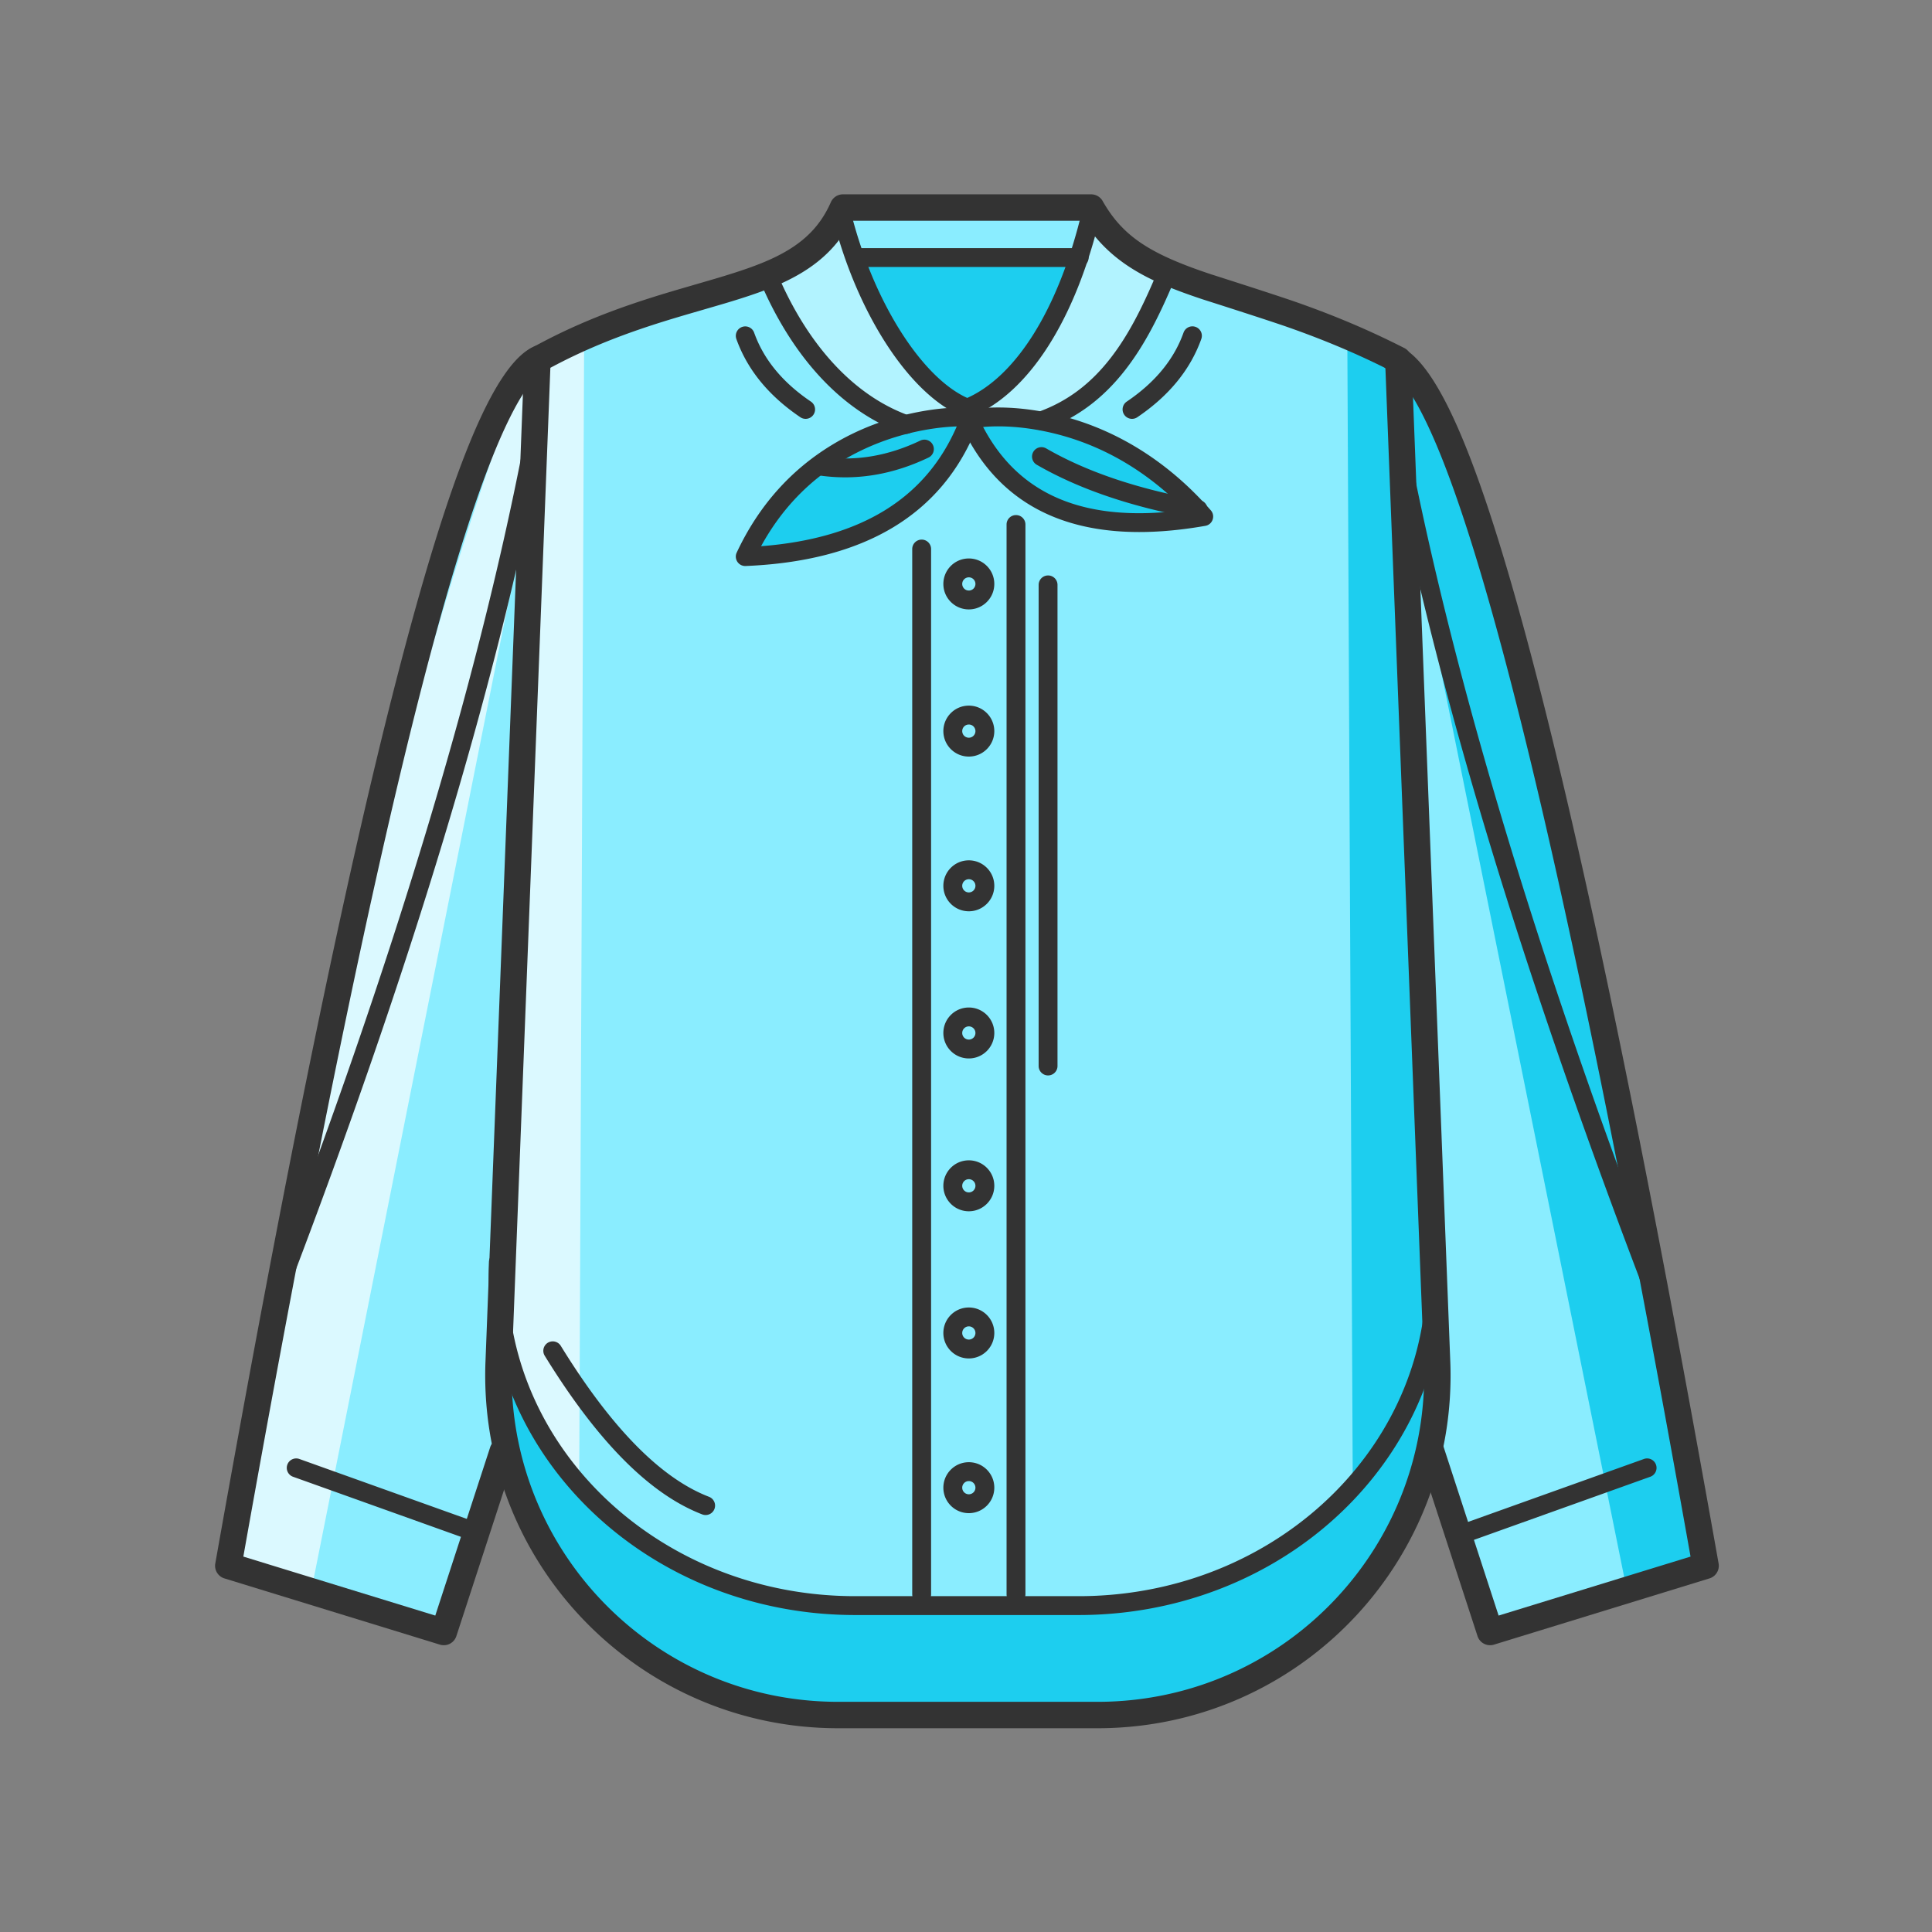 <?xml version="1.0" standalone="no"?><!DOCTYPE svg PUBLIC "-//W3C//DTD SVG 1.1//EN" "http://www.w3.org/Graphics/SVG/1.1/DTD/svg11.dtd"><svg t="1748094439559" class="icon" viewBox="0 0 1024 1024" version="1.1" xmlns="http://www.w3.org/2000/svg" p-id="50013" xmlns:xlink="http://www.w3.org/1999/xlink" width="128" height="128"><rect x="0" y="0" width="1024" height="1024" fill="#808080" stroke="none"/><path d="M284.865 190.7c77.703-43.057 140.181-31.385 161.908-80.7h131.562c26.088 45.857 78.257 37.643 162.798 80.7l20.56 531.34c3.843 99.337-73.57 182.982-172.907 186.825-2.319 0.09-4.639 0.135-6.96 0.135H444.172c-99.411 0-180-80.589-180-180a180 180 0 0 1 0.134-6.96l20.56-531.34z" fill="#8AEDFF" p-id="50014"></path><path d="M267.21 765L235 865l-113-36c42.215-300 95.882-513 161-639l-15.79 575zM757.79 765L790 865l113-36c-42.215-300-95.882-513-161-639l15.79 575z" fill="#8AEDFF" p-id="50015"></path><path d="M307 783.48L309.602 181l-22.2 12.48-25.402 525z" fill="#DBF9FF" p-id="50016"></path><path d="M716.97 783.48L714.113 180l22.456 13.48 25.403 525zM516 222.114c21.958 45.706 60.948 62.668 116.969 50.886-13.429-29.947-51.28-47.614-113.556-53L516 222.114zM453.758 136.571C469.253 178.914 488.667 205.2 512 215.43c26-10.973 46.167-37.26 60.5-78.859H453.758zM511.53 220c-5.63 44.76-43.291 69.427-112.987 74 12.971-38.313 48.79-63.29 107.457-74.929l5.53 0.929z" fill="#1DCEEF" p-id="50017"></path><path d="M264 724.719C266.993 847.573 340.327 909 484 909h56c142.422 0 216.547-64.333 222.375-193C722.125 806 647.333 851 538 851h-50c-100.281 10.667-174.685-34.333-223.21-135l-0.79 8.719z" fill="#1DCEEF" p-id="50018"></path><path d="M164 848l123.613-620-9.004-35C217.536 354.945 166 568.279 124 833l40 15z" fill="#DBF9FF" p-id="50019"></path><path d="M862 841.547L738 228l9.004-35C808.334 350.643 860 561.826 902 826.547l-40 15z" fill="#1DCEEF" p-id="50020"></path><path d="M474.321 224.459c-33.761-21.224-55.869-46.195-66.321-74.911 20.678-10.024 33.4-20.206 38.169-30.548 13.841 44.228 35.892 77.738 66.152 100.53l-38 4.929zM553 224.459c33.762-21.224 55.869-46.195 66.321-74.911-20.677-10.024-33.4-20.206-38.169-30.548-13.84 44.228-35.892 77.738-66.152 100.53l38 4.929z" fill="#B2F3FF" p-id="50021"></path><path d="M271.3 722.311a173 173 0 0 0-0.13 6.689c0 95.545 77.456 173 173 173h137.657a173 173 0 0 0 6.689-0.13c95.473-3.694 169.876-84.085 166.181-179.559l-20.4-527.216c-16.95-8.433-33.517-15.29-51.548-21.636-11.158-3.927-45.316-14.804-44.982-14.693-16.916-5.617-28.04-10.302-37.808-16.434-10.571-6.636-18.92-14.783-25.586-25.332h-123.19c-5.995 11.611-14.53 20.418-25.97 27.379-10.286 6.258-21.956 10.738-41.015 16.421-3.936 1.174-18.59 5.415-21.55 6.289-8.857 2.612-16.099 4.88-23.283 7.339-17.054 5.837-32.48 12.369-47.659 20.513L271.3 722.311z m10.172-537.735c17.07-9.458 34.277-16.863 53.36-23.394 7.399-2.533 14.82-4.856 23.854-7.521 3.015-0.89 17.643-5.123 21.512-6.277 17.987-5.363 28.744-9.494 37.737-14.965 10.398-6.326 17.584-14.237 22.432-25.241a7 7 0 0 1 6.406-4.178h131.562a7 7 0 0 1 6.085 3.539c10.822 19.024 25.467 28.218 57.759 38.94-0.511-0.17 33.823 10.763 45.218 14.774 19.878 6.997 38.087 14.62 56.912 24.208a7 7 0 0 1 3.818 5.967l20.56 531.342c3.993 103.2-76.43 190.097-179.63 194.09a187 187 0 0 1-7.23 0.14H444.17c-103.277 0-187-83.723-187-187a187 187 0 0 1 0.14-7.23l20.56-531.342a7 7 0 0 1 3.601-5.852z" fill="#333333" p-id="50022"></path><path d="M755.86 669.208a5 5 0 1 1 9.992-0.416c4.152 99.569-79.472 183.243-186.576 187.074-2.492 0.09-4.986 0.134-7.48 0.134H453.201C346.03 856 259 775.394 259 675.762c0-2.324 0.048-4.648 0.145-6.97a5 5 0 1 1 9.992 0.416 157.322 157.322 0 0 0-0.137 6.554C269 769.692 351.388 846 453.201 846h118.595c2.375 0 4.75-0.042 7.123-0.127 101.726-3.639 180.855-82.816 176.942-176.665z" fill="#333333" p-id="50023"></path><path d="M230.709 856.287l29.11-89.278a7 7 0 0 1 13.31 4.34l-31.243 95.82a7 7 0 0 1-8.711 4.522l-114.231-35.103a7 7 0 0 1-4.836-7.915c36.478-205.572 68.485-361.759 96.038-468.615 28.293-109.724 51.434-167.28 73.115-176.5a7 7 0 1 1 5.478 12.884c-6.914 2.94-16.61 18.135-27.426 45.037-11.38 28.304-23.93 69.019-37.61 122.075-27.175 105.387-58.756 259.227-94.728 461.47l101.734 31.263zM765.183 767.009a7 7 0 0 0-13.31 4.34l31.242 95.82a7 7 0 0 0 8.711 4.522l114.231-35.103a7 7 0 0 0 4.836-7.915c-36.478-205.572-68.485-361.759-96.038-468.615-28.293-109.724-51.434-167.28-73.115-176.5a7 7 0 1 0-5.478 12.884c6.914 2.94 16.61 18.135 27.426 45.037 11.38 28.304 23.93 69.019 37.61 122.075 27.175 105.387 58.756 259.227 94.728 461.47l-101.734 31.263-29.11-89.278z" fill="#333333" p-id="50024"></path><path d="M277.092 238.043a5 5 0 1 1 9.816 1.914c-24.544 125.897-69.292 273.831-134.237 443.827a5 5 0 1 1-9.342-3.568C208.084 510.72 252.67 363.32 277.092 238.043zM746.907 238.043a5 5 0 1 0-9.815 1.914c24.544 125.897 69.291 273.831 134.237 443.827a5 5 0 0 0 9.341-3.568C815.916 510.72 771.33 363.32 746.907 238.043zM440.868 113.173a5 5 0 1 1 9.72-2.346c11.765 48.753 38.44 90.387 63.314 100.62a5 5 0 1 1-3.804 9.248c-28.423-11.692-56.79-55.967-69.23-107.522z m41.079 107.122a5 5 0 0 1-3.382 9.41c-33.247-11.949-59.45-41.807-76.176-81.682a5 5 0 0 1 9.222-3.869c15.737 37.517 40.093 65.271 70.336 76.14z" fill="#333333" p-id="50025"></path><path d="M583.488 113.146a5 5 0 1 0-9.734-2.292c-12.75 54.146-36.153 89.817-62.658 100.735a5 5 0 1 0 3.808 9.247c30.005-12.36 55.166-50.713 68.584-107.69z m-33.111 105.15a5 5 0 0 0 3.386 9.409c17.308-6.23 31.18-16.83 42.827-31.866 9.571-12.356 17.34-27.046 26.022-47.772a5 5 0 0 0-9.224-3.864c-8.373 19.988-15.774 33.985-24.703 45.512-10.53 13.593-22.872 23.025-38.308 28.58z" fill="#333333" p-id="50026"></path><path d="M506.881 226.03c-1.297 0.04-2.753 0.117-4.36 0.243-4.418 0.345-9.264 0.99-14.428 2.008-14.4 2.84-28.717 8.036-42.06 16.152-17.38 10.572-31.881 25.373-42.642 45.064 52.808-4.083 87.116-25.22 103.702-63.474l-0.212 0.007z m7.976-5.827a5 5 0 0 1 2.785 6.5c-18.495 46.237-59.634 70.695-122.435 73.293-3.75 0.155-6.327-3.721-4.734-7.119 11.895-25.371 29.165-44.094 50.362-56.987 14.42-8.772 29.835-14.365 45.323-17.42 5.56-1.096 10.79-1.793 15.584-2.167 1.768-0.138 3.382-0.224 4.833-0.269 0.992-0.03 1.76-0.038 2.394-0.033l0.098 0.001a5.002 5.002 0 0 1 4.886 3.934c0.304 0.06 0.606 0.148 0.904 0.267z" fill="#333333" p-id="50027"></path><path d="M522.002 226.234c9.244-0.679 20.67-0.08 33.762 2.817 19.262 4.263 38.211 12.81 55.974 26.667 5.59 4.36 11.004 9.21 16.224 14.567-52.514 7.077-87.774-7.601-106.885-43.974 0.345-0.031 0.671-0.059 0.925-0.077z m-9.184-5.378a5 5 0 0 0-2.322 6.68c21.897 45.235 65.156 62.266 128.365 51.172 3.84-0.674 5.465-5.287 2.896-8.22-7.532-8.598-15.506-16.132-23.868-22.655-18.984-14.808-39.3-23.973-59.964-28.546-14.114-3.124-26.498-3.772-36.655-3.027a76.706 76.706 0 0 0-2.652 0.24c0.192-0.02 0.037-0.006 0.283-0.006a5.002 5.002 0 0 0-4.892 3.96 5.01 5.01 0 0 0-1.191 0.402z" fill="#333333" p-id="50028"></path><path d="M635.876 265.077a5 5 0 0 1-1.752 9.846c-33.756-6.004-61.966-15.52-84.623-28.592a5 5 0 0 1 4.998-8.662c21.572 12.446 48.695 21.596 81.377 27.408zM435.341 252.162a5 5 0 1 1 1.318-9.913c17.14 2.278 34.165-0.624 51.185-8.76a5 5 0 0 1 4.312 9.022c-18.734 8.956-37.709 12.19-56.815 9.65zM454 141.5a5 5 0 1 1 0-10h118a5 5 0 1 1 0 10H454zM483.5 291a5 5 0 1 1 10 0v554a5 5 0 1 1-10 0V291zM533.5 278a5 5 0 1 1 10 0v567a5 5 0 1 1-10 0V278zM513.5 323c-7.456 0-13.5-6.044-13.5-13.5s6.044-13.5 13.5-13.5 13.5 6.044 13.5 13.5-6.044 13.5-13.5 13.5z m0-10a3.5 3.5 0 1 0 0-7 3.5 3.5 0 0 0 0 7zM513.5 401c-7.456 0-13.5-6.044-13.5-13.5s6.044-13.5 13.5-13.5 13.5 6.044 13.5 13.5-6.044 13.5-13.5 13.5z m0-10a3.5 3.5 0 1 0 0-7 3.5 3.5 0 0 0 0 7zM513.5 561c-7.456 0-13.5-6.044-13.5-13.5s6.044-13.5 13.5-13.5 13.5 6.044 13.5 13.5-6.044 13.5-13.5 13.5z m0-10a3.5 3.5 0 1 0 0-7 3.5 3.5 0 0 0 0 7zM513.5 483c-7.456 0-13.5-6.044-13.5-13.5s6.044-13.5 13.5-13.5 13.5 6.044 13.5 13.5-6.044 13.5-13.5 13.5z m0-10a3.5 3.5 0 1 0 0-7 3.5 3.5 0 0 0 0 7zM513.5 642c-7.456 0-13.5-6.044-13.5-13.5s6.044-13.5 13.5-13.5 13.5 6.044 13.5 13.5-6.044 13.5-13.5 13.5z m0-10a3.5 3.5 0 1 0 0-7 3.5 3.5 0 0 0 0 7zM513.5 720c-7.456 0-13.5-6.044-13.5-13.5s6.044-13.5 13.5-13.5 13.5 6.044 13.5 13.5-6.044 13.5-13.5 13.5z m0-10a3.5 3.5 0 1 0 0-7 3.5 3.5 0 0 0 0 7zM513.5 802c-7.456 0-13.5-6.044-13.5-13.5s6.044-13.5 13.5-13.5 13.5 6.044 13.5 13.5-6.044 13.5-13.5 13.5z m0-10a3.5 3.5 0 1 0 0-7 3.5 3.5 0 0 0 0 7zM288.743 718.622a5 5 0 1 1 8.514-5.244c26.845 43.592 53.124 70.196 78.535 79.954a5 5 0 0 1-3.584 9.336c-27.858-10.698-55.578-38.76-83.465-84.046zM390.291 179.682a5 5 0 1 1 9.418-3.364c5.075 14.208 15.055 26.37 30.092 36.54a5 5 0 0 1-5.602 8.284c-16.727-11.313-28.08-25.15-33.908-41.46zM636.708 179.682a5 5 0 1 0-9.417-3.364c-5.076 14.208-15.056 26.37-30.093 36.54a5 5 0 0 0 5.602 8.284c16.727-11.313 28.081-25.15 33.908-41.46zM550.5 310a5 5 0 1 1 10 0v255a5 5 0 1 1-10 0V310zM253.685 807.292a5 5 0 1 1-3.37 9.416l-95-34a5 5 0 1 1 3.37-9.416l95 34zM776.315 807.292a5 5 0 1 0 3.37 9.416l95-34a5 5 0 1 0-3.37-9.416l-95 34z" fill="#333333" p-id="50029"></path></svg>